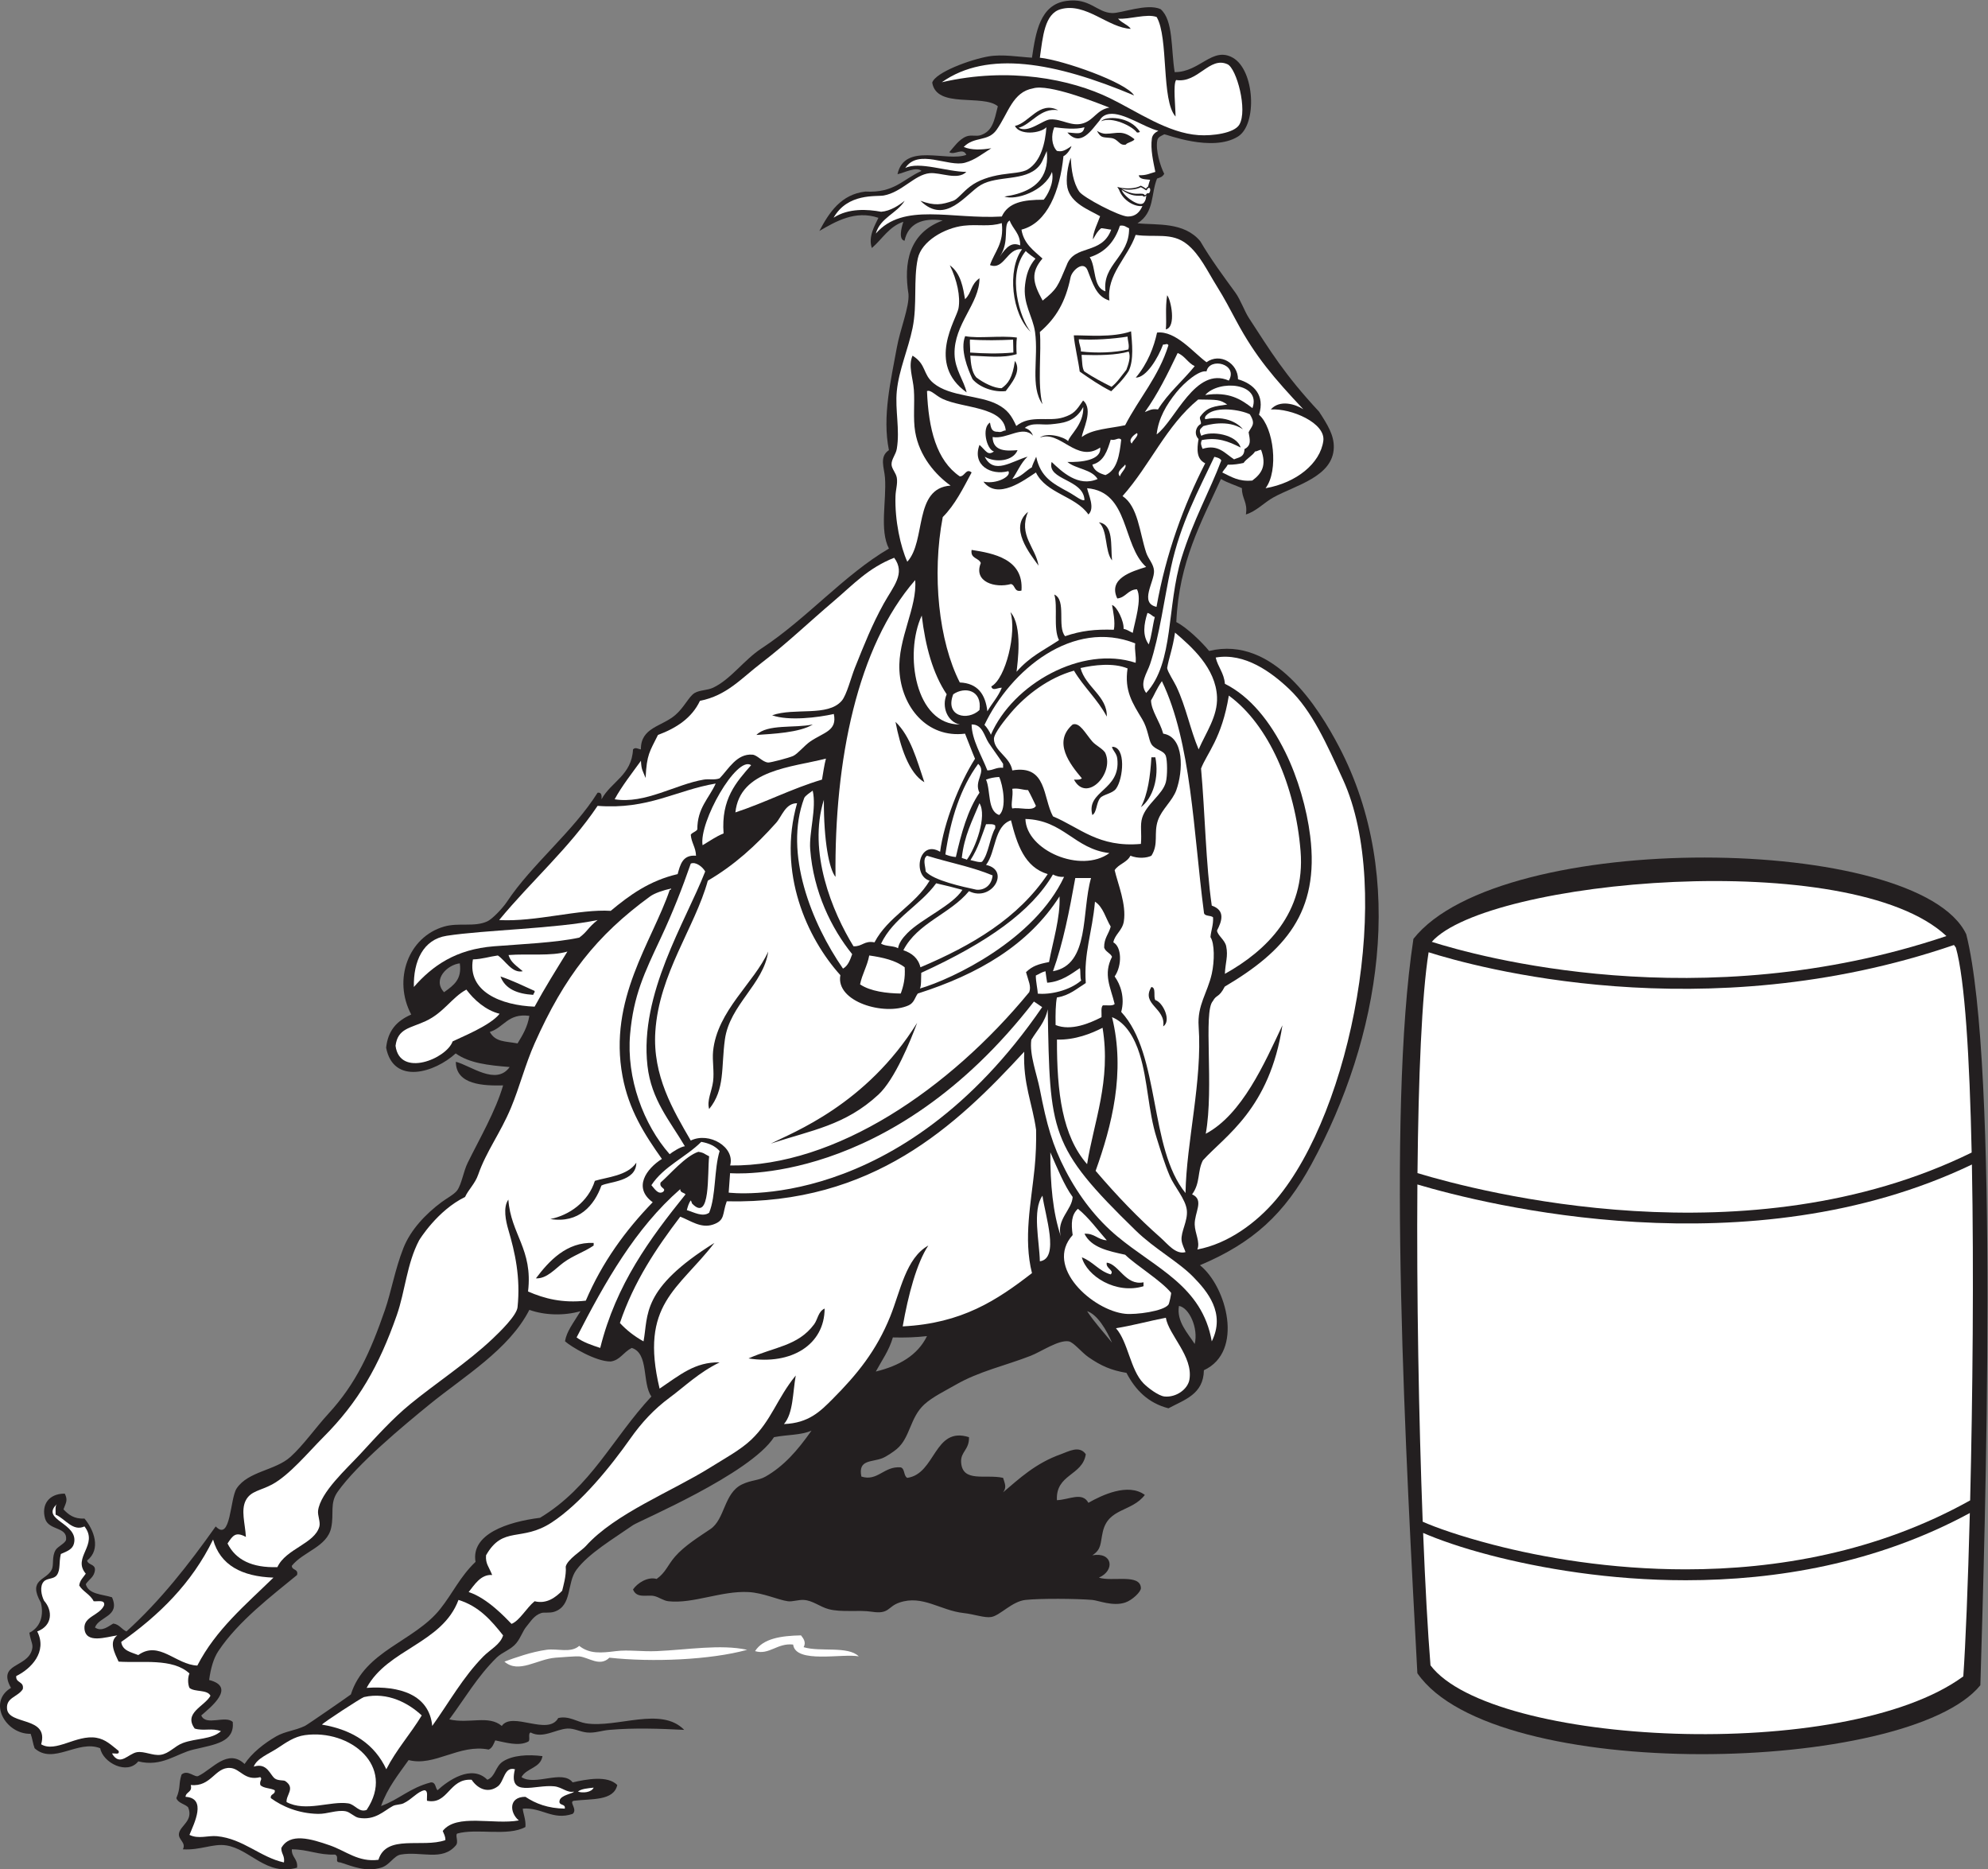 <?xml version="1.0" encoding="UTF-8" standalone="no"?>
<svg
   xmlns:dc="http://purl.org/dc/elements/1.1/"
   xmlns:cc="http://creativecommons.org/ns#"
   xmlns:rdf="http://www.w3.org/1999/02/22-rdf-syntax-ns#"
   xmlns:svg="http://www.w3.org/2000/svg"
   xmlns="http://www.w3.org/2000/svg"
   viewBox="0 0 726.947 683.467"
   height="683.467"
   width="726.947"
   xml:space="preserve"
   id="svg2"
   version="1.1"><rect x="0" y="0" width="726.947" height="683.467" fill="#808080" stroke="none"/><defs
     id="defs6" /><g
     transform="matrix(1.333,0,0,-1.333,0,683.467)"
     id="g10"><g
       transform="scale(0.1)"
       id="g12"><path
         id="path14"
         style="fill:#231f20;fill-opacity:1;fill-rule:evenodd;stroke:none"
         d="m 3291.71,1657.01 c 72.87,-58.17 121.71,-236.7 10.8,-287.99 -1.08,-66.12 -53.53,-80.87 -97.21,-104.4 -56.24,14.55 -90.9,50.69 -115.19,97.2 -41.8,7.01 -69.33,18.88 -104.41,43.2 -18.86,13.08 -40.59,40.93 -53.99,43.19 -27.82,4.71 -75.4,-28.27 -104.41,-39.6 -68.26,-26.64 -142.07,-42.7 -205.19,-79.2 -27.27,-15.76 -63.71,-33.28 -86.4,-53.99 -39.87,-36.4 -38.46,-90.99 -75.6,-122.4 -9.48,-8.03 -28.76,-20.89 -39.6,-25.21 -29.24,-11.62 -67.22,-2.9 -57.6,-50.4 44.67,-14.27 61.7,29.22 108,25.21 11.86,-3.75 7.47,-23.74 18,-28.8 78.39,11.05 72.91,142.23 169.2,111.6 1.08,-34.86 -23.22,-39.56 -21.59,-68.41 3.22,-57.44 67.27,-32.24 115.19,-43.19 4.75,-16.16 10.48,-25.28 0,-39.6 44.43,37.54 89.08,79.87 158.4,104.39 20.44,7.24 50.95,25.46 68.4,0 -9,-59.4 -82.83,-53.97 -79.2,-125.99 33.49,1.11 69.47,23.87 86.39,-7.2 35.99,20.47 108.87,55.78 154.81,21.59 -36.19,-47.276 -100.01,-35.076 -115.21,-100.787 -7.34,-31.77 -2.87,-48.02 -28.8,-64.805 55.97,9.977 62.76,-41.789 18,-61.203 35.63,-12.024 113.89,11.926 115.21,-28.797 0.32,-9.848 -23.23,-32.934 -43.21,-39.602 -33.57,-11.211 -73.82,5.821 -90,7.2 -43.88,3.738 -144.16,4.375 -183.59,0 -36.86,-4.082 -69.18,-42.5 -93.6,-46.797 -18.12,-3.196 -47,7.691 -75.6,10.797 -64.32,6.996 -112.74,50.57 -176.4,28.8 -32.99,-11.281 -27.19,-32.644 -75.6,-25.195 -36.36,5.586 -83.35,-2.41 -118.8,7.195 -24.57,6.661 -43.42,23.86 -68.4,25.2 -14.92,0.797 -30.54,-5.317 -43.2,-3.594 -26.68,3.621 -67.35,22.984 -108,25.191 -74.04,4.016 -152.11,-32.722 -219.6,-25.191 -14.52,1.609 -25.47,11.336 -39.6,14.391 -18.87,4.093 -47.74,-7.793 -57.59,18 11.9,17.421 40.3,35.773 64.79,28.808 24.84,17.402 30.35,38.215 50.4,61.192 26.39,30.246 65.98,54.421 97.2,75.605 40.05,27.156 36.72,98.422 86.4,122.402 25.62,12.36 45,10.27 64.8,21.59 49.75,28.48 87.16,70.63 126,126.01 -29.47,-12.94 -65.44,-10.68 -102.9,-18 -65.71,-101.46 -370.05,-229.627 -386.69,-241.201 -55.03,-38.25 -121.75,-77.676 -155.11,-122.403 -27.33,-36.648 -10.99,-98.711 -60.9,-115.195 -13.1,-4.336 -27.86,-0.812 -36,-3.605 -20.23,-6.93 -29.18,-23.844 -39.6,-36.004 -11.51,-13.418 -15.44,-30.481 -28.8,-46.797 -14.52,-17.727 -38.31,-24.18 -54,-39.602 -52.45,-51.543 -87.52,-112.652 -129.6,-169.195 54.94,-12.844 107.59,12.637 144.01,-18 28.27,41.035 127.02,-28.469 154.79,21.602 28.39,7.136 52.37,-10.723 75.6,-14.407 86.03,-13.609 206.53,47.325 270,-17.996 -64.11,3.242 -136.61,6.004 -205.2,0 -22.52,-1.972 -39.35,-9.219 -61.2,-7.195 -19.4,1.785 -35.4,11.785 -53.99,10.801 -31.9,-1.711 -67.36,-28.528 -100.81,-10.801 -8.55,-2.258 0.56,-22.16 -7.2,-25.207 -26.11,-13.313 -62.09,-1.934 -90,3.601 -4.36,-10.039 -7.97,-20.828 -18,-25.203 -80.64,16.25 -148.46,-47.441 -219.6,-28.8 -27.83,-39.364 -58.05,-76.344 -75.6,-125.997 50.37,18.149 77.95,49.454 136.8,64.797 13.77,0.567 11.7,-14.695 18,-21.601 28.66,26.218 93.4,72.254 136.8,28.808 22.64,8.875 21.31,36.477 43.2,50.403 26.6,16.902 68.01,19.519 108,14.39 -5.28,-33.113 -44.25,-32.547 -57.6,-57.597 37.65,-25.047 112.27,21.625 140.4,-14.403 37.82,8.496 95.46,19.903 122.4,-7.195 -9.76,-44.238 -70.69,-37.309 -118.8,-43.203 -15.48,-2.688 11.08,-23.281 -3.6,-35.996 -54.89,-18.598 -84.58,18.394 -136.8,14.402 0.21,-11.484 9.15,-30.84 7.2,-50.398 -48.61,-26.664 -133.05,-2.754 -187.2,-18.008 -6.1,-4.746 4.76,-22.816 -3.6,-32.395 -37.57,-44.395 -94.33,-15.41 -151.2,-25.207 -19.26,-3.316 -30.49,-29.227 -54,-35.996 C 1003.59,-7.402 970.039,7.285 933.711,19.016 915.598,19.355 932.223,33.562 919.313,40.613 873.07,38.777 844.863,54.973 800.512,55.02 799.648,32.559 817.711,29.016 814.91,4.617 729.77,-19.07 686.586,55.625 620.512,65.82 584.105,71.426 549.375,52.012 501.715,55.02 c 9.531,18.934 -13.242,25.82 -10.801,43.195 3.051,21.719 40.453,35.039 25.199,72 -9.472,9.734 -27.308,11.094 -32.402,25.207 12.566,29.336 5.535,38.555 14.398,64.793 17.571,14.695 36.996,-10.535 46.801,-3.594 37.363,18.074 80.145,76.008 126.004,32.395 19.793,29.968 53.477,56.57 86.395,75.601 24.734,14.301 50.39,15.254 79.207,28.801 6.664,3.137 119.824,81.473 125.996,86.395 38.028,120.332 173.858,144.992 244.798,234.003 35.05,43.977 54.75,89.27 97.2,129.602 -13.07,75.867 86.79,109.598 177,120.906 140.06,84.656 197.88,217.026 305.4,332.696 -25.97,36.43 -6.25,118.55 -54,133.19 -24.32,-12.83 -31.53,-33.28 -57.45,-37.19 -40.21,-0.81 -110.05,41.03 -125.55,55.5 4.95,27.77 21.3,47.35 42.6,82.5 -45.37,-13.08 -98.68,-11.36 -140.4,3.6 -55.37,-108.79 -179.98,-182.96 -273.6,-259.2 -72.46,-59.01 -197.928,-163.24 -251.994,-239.4 -22.778,-32.09 -9.582,-59.704 -18.004,-99.008 -11.285,-52.649 -76.282,-64.961 -108,-104.395 0.09,-13.113 18.746,-7.656 14.398,-25.207 C 745.938,750.754 653.328,680.559 598.91,598.613 586,579.18 578.059,551.992 573.711,519.414 c 75.144,-19.043 4.07,-74.766 -21.602,-97.195 12.477,-30.254 66.606,1.48 86.403,-18 5.011,-55.242 -47.094,-61.297 -108,-75.606 -46.633,-10.945 -86.446,-48.73 -151.199,-32.39 -30.348,-38.364 -97.258,-3.618 -104.403,35.996 -61.14,24.344 -128.523,-46.313 -180,0 -4.539,12.261 -6.25,27.351 -10.801,39.597 -68.625,-1.601 -118.91,87.012 -53.996,125.997 -38.313,68.347 44.133,54.421 57.598,104.406 4.184,15.535 -2.453,19.031 -7.199,46.797 29.531,14.175 40.683,47.047 31.531,82.703 -36.492,64.543 14.551,60.078 29.672,90.097 6.984,13.887 -0.586,34.5 10.797,54.004 5.812,9.95 27.746,19.016 28.801,28.797 3.828,35.551 -48.129,24.36 -57.602,57.602 -10.481,36.773 8.992,68.391 54,68.391 9.367,-18.8 2.773,-25.34 -3.602,-43.2 13.551,-14.043 28.442,-26.758 57.606,-25.191 25.695,-30.61 46.598,-84.074 7.195,-115.207 2.906,-12.688 21.973,-9.219 21.602,-25.196 -1.407,-20.195 -16.824,-26.378 -25.199,-39.597 7.691,-28.313 44.699,-27.309 71.996,-35.996 23.293,-53.188 -35.77,-52.239 -46.797,-82.805 19.449,-13.32 38.406,4.695 50.402,10.801 16.863,-2.332 22.543,-15.86 35.996,-21.602 93.219,84.387 171.125,184.071 244.805,287.996 41.914,-43.328 38.937,76.697 57.598,104.407 31.781,47.2 106.093,48.86 147.597,86.4 35.778,32.36 68.438,79.62 104.403,118.79 75.894,82.68 114.957,169.04 154.797,284.41 17.48,50.62 27.04,109.64 50.41,169.2 20.11,51.29 62.51,94.76 104.39,125.99 13.52,10.08 35.53,21.78 43.2,32.41 12.38,17.13 17.08,51.74 28.8,75.59 31.6,64.29 76.95,142.16 97.2,212.4 -53.17,-1.17 -129.6,1.25 -129.6,64.81 41.02,-10.64 110.59,-66.3 147.6,-14.4 -59.93,4.87 -110.1,10.51 -148.05,37.34 -57.68,-52.78 -170.76,-87.23 -190.8,15.6 4.85,44.92 26.68,72.57 68.85,91.06 -50.81,95.63 -8.05,212.74 90,241.19 40.31,11.7 83.53,-2.04 118.8,14.4 14.34,6.68 42.62,36.84 54,54 67.7,102.09 181.67,192.47 248.4,298.8 11.25,1.65 11.51,-7.69 10.8,-18 26.22,48.19 82.87,65.93 86.41,136.8 6.72,7.05 13.18,1.12 21.59,0 -0.55,60.19 56.33,62.17 93.6,93.6 25.42,21.44 38.08,52.01 54,61.2 14.49,8.37 34.49,6.93 50.4,14.4 48.54,22.79 84.5,76.13 133.2,108.01 122.9,80.41 226.78,202.07 349.2,273.59 -26.28,51.03 -6.21,131.25 -10.8,194.4 -1.98,27.38 -16.38,57.55 10.8,75.6 -18.83,92.61 5.72,192.51 21.6,280.8 9.27,51.51 34.57,111.43 32.1,147 -13.4,84.98 0.23,167.32 93.9,202.2 -55.09,8.33 -94.98,-8.43 -104.7,-55.65 -17.06,3.38 -8.85,35.18 -3.3,52.06 -39.48,-13.32 -57.97,-47.63 -86.4,-72.01 -10.65,30.49 7.8,61.33 18,82.8 -64.15,21.77 -117.97,-10.55 -162,-36 27.18,51.23 59.58,100.19 126,108 80.04,-4.17 101.38,32.91 154.2,56.63 -14.26,12.75 -47.18,-5.08 -65.85,-9 19.05,88.22 136.17,32.72 188.85,53.17 -9.96,21.27 -32.03,-2.12 -46.8,7.2 11.95,13.3 26.69,35.37 46.8,43.2 13.23,5.16 27.22,-0.7 39.6,3.6 32.19,11.18 36.78,38.67 46.79,79.2 -41.55,34.18 -168.33,-7.31 -179.99,64.8 8.63,28.03 104.19,63.36 154.8,72 37.77,6.45 82.52,-1.48 118.8,-3.59 10.34,69.53 21.96,145.19 93.98,155.59 64.99,9.37 83.59,-31.65 125.62,-33.2 25.73,-0.95 95.6,27.55 133.2,10.8 35.5,-30.66 28.29,-109.32 38.69,-172.8 68.79,-0.45 103.37,71.02 159.31,39.61 60.35,-33.89 67.85,-182.67 14.4,-216.23 -70.75,-44.2 -198.69,6.99 -202.13,6.15 -6.13,-3.58 -17.35,-6.66 -19.21,-16.42 -5.19,-26.95 7.83,-70.16 18.95,-92.07 -5.87,-9.7 -11.45,-9.76 -19.68,-12.99 -17.13,-41.69 -6.59,-92.87 -53.64,-122.65 52.31,-5.55 127.24,4.82 172.21,-49.2 29.02,-49.6 63.87,-96.48 96.3,-141 14.13,-19.38 25.21,-51.36 36.87,-69.23 60,-91.94 97.13,-154.46 192.63,-257.17 24,-36.66 41.29,-65.11 40.5,-98.4 -1.92,-80.24 -105.3,-103.52 -165.6,-136.8 -25.05,-13.81 -47.82,-38.81 -75.6,-46.8 5.67,33.28 -11.44,43.77 -10.81,72 -18.96,8.64 -38.16,14.04 -57.59,25.2 -53.63,-117.96 -115.36,-227.84 -122.41,-392.4 29.41,-15 69.99,-54.82 90,-79.2 177.29,43.24 300.87,-156.85 356.41,-262.79 188.43,-359.48 111.63,-800.54 -75.6,-1144.8 -73.98,-136.02 -159.6,-215.5 -306,-277.21 z m -14.41,-215.99 c -18.26,28.77 -50.55,61.92 -43.19,104.4 28.18,-4.73 53.69,-60.99 43.19,-104.4 z m -2015.99,1044 c 6.23,-44.21 -16.57,-59.99 -43.2,-79.2 -32.89,35.66 9.66,75.48 43.2,79.2 z m 190.8,-144 c -5.02,-30.98 -18.75,-53.25 -32.4,-75.6 -33.34,6.25 -60.41,3.03 -76.05,31.49 39.3,12.31 49.15,51.8 108.45,44.11 z m 1598.4,-896.4 c -23.02,28.58 -47.92,55.28 -68.4,86.4 28.25,-8.97 53.5,-52.09 68.4,-86.4 z m -507.6,18 c -26.03,-53.18 -76.8,-81.6 -140.4,-97.2 16.41,30.39 36.26,57.33 46.8,93.6 33.33,-0.95 64.52,0.29 93.6,3.6 v 0" /><path
         id="path16"
         style="fill:#231f20;fill-opacity:1;fill-rule:evenodd;stroke:none"
         d="M 5432.5,505.02 C 5234.67,261.855 4098.23,233.074 3888.1,538.008 c -30.15,570.012 -85.18,1526.442 -10.8,2014.212 239.48,302.67 1385.79,287.87 1516.51,12.59 91.03,-361.17 51.39,-1632.244 38.69,-2059.79 v 0" /><path
         id="path18"
         style="fill:#ffffff;fill-opacity:1;fill-rule:evenodd;stroke:none"
         d="m 3927.66,2544.04 c 151.57,171.1 1150.02,261.62 1411.72,15.84 -675.31,-227.15 -1291.25,-54.16 -1411.72,-15.84 v 0" /><path
         id="path20"
         style="fill:#ffffff;fill-opacity:1;fill-rule:evenodd;stroke:none"
         d="m 3888.43,1909.69 c 2.55,262.51 11.8,488.6 30.53,605.74 124.87,-39.61 754.22,-215.37 1441.14,19.92 1.76,-2.37 3.59,-4.71 5.21,-7.14 24.69,-86.3 37.76,-301.54 43.34,-562.11 -612.89,-301.05 -1350.27,-107.75 -1520.22,-56.41 v 0" /><path
         id="path22"
         style="fill:#ffffff;fill-opacity:1;fill-rule:evenodd;stroke:none"
         d="m 3902.73,953.613 c -10.66,281.037 -16.85,624.497 -14.57,924.927 186.39,-55.23 911,-237.6 1521.16,54.74 5.52,-293.49 2.03,-638.67 -4.83,-921.24 -255.86,-142.731 -532.65,-189.102 -779.99,-189.142 -206.36,-0.027 -392.24,32.161 -528.49,67.54 -89.92,23.351 -157.03,46.964 -193.28,63.175 v 0" /><path
         id="path24"
         style="fill:#ffffff;fill-opacity:1;fill-rule:evenodd;stroke:none"
         d="M 5385.7,529.324 C 5059.65,290.176 4090.89,339.18 3924.11,559.617 c -7.53,93.028 -14.43,219.082 -20.17,363.149 42.06,-18.34 105.47,-40.723 184.57,-61.274 138.14,-35.867 326.65,-68.515 535.99,-68.476 246.81,0.043 522.57,45.468 779.13,184.394 -5.08,-197.168 -11.72,-360.262 -17.93,-448.086 v 0" /><path
         id="path26"
         style="fill:#ffffff;fill-opacity:1;fill-rule:evenodd;stroke:none"
         d="m 3471.71,3788.22 c 36.52,48.32 22.32,166.33 -18,201.59 16.94,53.3 -14.26,84.71 -57.6,97.2 0.03,43.55 -49,73.79 -86.4,46.8 -35.35,25.54 -84.35,87.14 -135.69,81.29 -8.36,-38.87 -25.55,-84.92 -58.41,-123.59 28.99,-0.17 61.41,54.25 74.88,90.74 7.86,-0.51 10.42,4.25 14.81,-1.64 -26.6,-86.19 -80.42,-145.16 -118.8,-219.6 -41.36,-9.02 -90.49,-10.3 -118.79,-32.4 0.73,16.69 33.43,75.06 3.44,100.2 -19.14,-28.21 -25.35,-37.08 -53.85,-46.2 -41.14,-13.16 -90.67,8.23 -129.45,-23.7 -13.1,28.88 -24.38,44.83 -51.59,59.1 -49.23,25.8 -129.81,20.76 -175.35,58.2 -30.4,25 -18.92,51.24 -57.6,75.6 -12.64,-28.33 1.16,-60.03 3.6,-93.6 2.75,-37.72 -2.54,-78.4 3.6,-115.2 11.23,-67.24 55.96,-118.28 97.2,-147.6 -102.25,-6.94 -66.41,-151.99 -118.8,-208.8 -18.4,40.27 -34.65,113.41 -32.39,180 0.6,17.96 6.32,34.12 3.59,50.4 -2.19,13.1 -13.95,24.36 -14.4,36 -0.57,14.99 11.7,27.16 14.4,43.2 8.89,52.85 -5.07,107.08 0,158.4 5.75,58.17 31.12,114.18 43.2,172.8 13.31,64.64 1.9,132.02 14.4,190.8 10.16,47.74 73.57,83.88 126,90 39.42,4.61 69.77,-3.87 104.4,7.2 6.65,-55.84 -19.92,-78.48 -32.4,-115.2 39.15,-15.11 46.85,48.44 87.97,43.35 -41.42,-56.14 -28.19,-178.16 23.62,-226.35 -28.9,35.65 -67.07,156.41 -13.39,221.68 3.77,-5.1 22.57,-18.16 26.52,-21.05 -18.49,-21.34 -25.05,-44.39 -28.35,-70.58 -6.74,-53.62 21.21,-87.35 27.23,-130.5 10.09,-72.36 -14.08,-148.8 20.4,-198.15 -14.35,51.08 -2.33,146.99 -7.2,198 44.95,38.57 70.55,83.07 84.26,149.99 3.8,18.54 35.36,47.36 46.61,19.44 13.69,-33.97 23.04,-72.27 59.93,-83.03 -8.54,71.34 50.28,117.28 71.99,180 53.14,-7.97 99.35,8.2 141.3,-25.8 35.12,-28.46 55.12,-72.83 81.62,-115.26 21.16,-33.85 35.22,-61.25 54.01,-96.28 52.02,-96.9 103.77,-156.54 182.98,-240.86 -21.41,14 -64.84,27.24 -89.1,-0.6 55.32,3.66 150.89,-36.9 144,-86.4 -8.59,-61.58 -73.73,-114.83 -158.4,-129.59 z m -270,529.2 c -5.77,-37.05 -0.97,-66.33 -3.6,-93.61 29.35,6.37 13.98,81.76 3.6,93.61 z m -98.96,-98.87 c -50.71,-18 -122.75,-10.47 -157.1,-11.09 1.65,-25.36 12.96,-72.54 16.21,-99.3 27.53,-19.27 55.27,-38.33 86.4,-54 15.06,15.23 32.19,30.74 47.87,55.15 14.89,31.44 9.14,77.64 6.62,109.24 z m -313.24,-17.08 c -44.94,6.15 -106.15,-3.33 -141.9,3.89 -14.53,-37.24 7.18,-89.99 20.23,-118.04 19.43,-22.91 58.9,-36.53 91.07,-32.71 13.49,18.71 45.19,54.22 25.19,82.8 -6.61,-46.9 -18.98,-62.43 -36.32,-74.79 -19.38,-0.87 -50.5,14.7 -69.65,29.57 -12.58,14.3 -14.89,37.86 -16.42,59.62 47.02,-1.58 88.94,-7.45 127.25,4.2 -1.06,9.46 -1.32,33.67 0.55,45.46 z m -171,-46.06 c -2.21,83.36 68.67,138.75 68.4,208.8 -25.65,-18.75 -20.05,-38.75 -39.6,-57.6 -5.2,29.29 -10.78,70.97 -41.85,93.15 20,-40.37 29.81,-86.25 23.85,-118.35 -5.6,-30.18 -88.83,-151.63 22.35,-230.4 -7.51,32.66 -32.05,62.9 -33.15,104.4 v 0" /><path
         id="path28"
         style="fill:#ffffff;fill-opacity:1;fill-rule:evenodd;stroke:none"
         d="m 3360.11,2456.22 c 1.3,31.9 9.3,47.76 3.6,75.6 -3.65,17.8 -23.91,29.87 -25.2,43.19 12.75,24.78 24.16,55.2 -14.4,68.4 -16.44,113.45 -18.5,255.47 -29.4,375.9 15.92,41.68 57.11,82.91 76.2,200.1 109.63,-80 182.35,-248.02 196.8,-426.6 13.67,-168.89 -93.21,-272.79 -207.6,-336.59 z m -72,615.6 c -23.29,54.68 -34.24,115.98 -61.21,172.79 -7.08,14.93 -23.68,39.37 -25.19,50.4 4.46,26.95 15.24,53.19 21.6,97.2 45.81,-39.01 111.79,-97.48 115.2,-176.4 2.28,-53.02 -30.54,-97.97 -50.4,-143.99 z m -120.3,363.07 c -6.49,-25.91 -8.28,-50.91 -16.5,-75.08 -18.03,24.1 -13.36,55.98 -3.6,86.4 11.32,-3.53 12.56,-9.25 20.1,-11.32 z m -110.1,-1061.47 c -5.97,-6.03 -21.14,-2.86 -32.41,-3.61 -6.02,-5.96 -2.86,-21.13 -3.59,-32.4 -31.43,-16.36 -83.6,-38.78 -126.01,-21.59 -0.49,30.77 -0.02,57.75 3.61,75.6 34.3,5.3 54.73,24.46 79.2,39.6 -5.83,83.36 17.71,137.61 25.2,223.19 22.67,-14.53 29.13,-45.26 43.19,-68.4 -5.14,-20.05 -18.6,-31.79 -17.99,-57.6 3.84,-11.75 16.65,-14.54 21.6,-25.19 -24.81,-48.57 -4.03,-82.98 7.2,-129.6 v 0" /><path
         id="path30"
         style="fill:#ffffff;fill-opacity:1;fill-rule:evenodd;stroke:none"
         d="m 2583.56,4901.67 c 124.86,88.18 309.59,55.57 527.55,-36.16 -22.08,36.13 -195.13,96.78 -258.6,103.51 8.23,56.93 12.52,120.89 57.6,133.19 68.85,18.79 130.12,-51.63 191.85,-54 -7.53,11 -23.85,15.38 -34.95,27.9 30.65,-2.67 79.23,14.57 105.9,4.5 33.29,-56.39 12.14,-228.93 51.89,-273 -0.08,24.99 -7.24,88.54 1.51,100.2 59.97,-9.49 91.39,65.85 140.99,43.2 24.8,-11.32 55.88,-125.76 32.41,-165.6 -13.89,-23.57 -74.03,-31.31 -111.6,-28.8 -84.9,5.69 -167.91,64.46 -243.14,101.21 -107.2,52.37 -277.22,86.56 -461.41,43.85 v 0" /><path
         id="path32"
         style="fill:#ffffff;fill-opacity:1;fill-rule:evenodd;stroke:none"
         d="m 3370.91,4083.41 c -92.07,40.42 -146.87,-110.07 -198,-147.6 4.99,44.95 26.88,81.49 53.99,115.2 22.01,27.35 62.44,61.63 82.81,57.6 8.35,39.92 87.82,20.37 61.2,-25.2 v 0" /><path
         id="path34"
         style="fill:#ffffff;fill-opacity:1;fill-rule:evenodd;stroke:none"
         d="m 3366.55,4017.79 c -34.77,-5.16 -54.66,-5.92 -74.09,-33.23 -3.6,-5.06 4.14,-14.15 1.52,-20.31 -11.25,-4.86 -20.8,-25.75 -6.16,-41.18 -4.71,-28.6 -5.83,-54.78 18.29,-66.46 -58.47,-114.33 -107.69,-246.91 -133.57,-393.82 -48.15,10.76 -5.46,68.95 -6.84,98.62 -0.88,19.04 -15.7,32.47 -21.59,50.4 -18.02,54.83 -22.3,126.85 -64.8,154.8 75.79,85.02 119.3,192.55 207.67,264.97 53.78,-0.91 58.03,0.41 79.57,-13.79 v 0" /><path
         id="path36"
         style="fill:#ffffff;fill-opacity:1;fill-rule:evenodd;stroke:none"
         d="m 3252.11,1855.02 c -100.98,123.43 -68.24,380.56 -176.41,496.8 10.58,38.45 -1.61,74.84 -17.99,97.2 20.96,30.6 19.43,81.19 -3.6,93.6 4.18,22.39 24.81,32.15 28.8,57.59 7.34,46.71 -16.26,102.24 -25.2,140.4 10.77,16.84 34.23,20.96 43.2,39.6 21.49,-8.53 45.32,-6.23 57.6,0 20.78,32.76 5.49,61.25 17.99,97.2 10.52,30.23 39.72,53.08 50.4,82.8 18.62,51.79 22.57,145.55 -35.99,154.8 -9.02,33.45 -32.66,62.36 -33.42,91.06 7.78,12.61 15.03,31.77 29.81,52.95 81.15,-168.47 86.27,-412.93 115.21,-633.61 0.2,-12.99 18.94,-7.46 25.2,-14.4 0.92,-21.31 -5.51,-35.29 -7.2,-53.99 11.54,-17.09 11.38,-65.92 3.6,-100.8 -11.61,-52 -40.11,-85.74 -36,-144 10.53,-149.76 -33.72,-317.7 -36,-457.2 z m -1134,1310.39 c 45.16,-16.11 126.05,-6.23 169.2,3.61 9.88,-46.67 -27.51,-50.08 -64.8,-75.61 -15.51,-10.62 -34.63,-34.2 -46.8,-39.6 -11.92,-5.29 -61.96,-18.41 -68.4,-18 -15.83,1.01 -29.42,20.48 -43.2,21.6 -43.29,3.52 -66.18,-40.56 -90,-64.8 -12.7,-5.4 -29.23,-1.29 -43.2,-3.59 -77.2,-12.77 -161.52,-67.62 -244.8,-54.01 18.85,35.16 49.56,74.19 72.15,105.61 1.15,-25.55 4.79,-26.78 12.75,-47.11 3.27,65.58 10.95,71.26 33.9,117.9 50.65,18.96 92.86,46.34 115.2,93.6 73.87,14.58 112.78,61.17 169.2,104.4 69.71,53.41 128.8,110.36 198,169.2 54.44,46.3 93.98,90.48 165.6,118.8 31.94,-43.46 -2.23,-77.93 -28.8,-126 -32.07,-58.03 -52.63,-110.2 -79.2,-176.4 -10.22,-25.47 -22.33,-74.33 -36,-90 -38.66,-44.31 -128.45,-17.8 -190.8,-39.6 z m -43.2,-53.99 c 43.96,3.05 118.49,6.15 154.8,28.79 -50.48,-10.72 -124.41,2.01 -154.8,-28.79 z m 1094.4,-727.2 c -6.08,9.53 2.94,34.14 -10.8,35.99 -29.51,-47.85 40.34,-57.8 32.4,-107.99 23.45,14.84 -0.82,66.34 -21.6,72 v 0" /><path
         id="path38"
         style="fill:#ffffff;fill-opacity:1;fill-rule:evenodd;stroke:none"
         d="m 3277.3,4123.01 c -32.77,-40.43 -72.84,-73.56 -100.8,-118.8 -17.41,3.02 -25.45,-3.34 -35.99,-7.2 35.17,48.84 62.8,105.19 90,162.01 19.82,-7.77 28.04,-27.17 46.79,-36.01 v 0" /><path
         id="path40"
         style="fill:#ffffff;fill-opacity:1;fill-rule:evenodd;stroke:none"
         d="m 2942.51,1739.81 c -4.45,31.89 -3.6,55.4 14.39,72.01 30.44,-24.77 53.29,-57.12 79.21,-86.4 -25.02,1.37 -33.24,19.56 -61.21,18 18.45,-37.96 65.33,-47.49 111.6,-57.6 29.52,-28.81 99.1,-71.14 126.01,-104.41 0.97,-1.21 -4.7,-29 -7.21,-32.39 -13.48,-18.32 -89.87,-28.21 -118.8,-25.2 -88.68,9.21 -222.75,128.65 -143.99,215.99 z m -979.2,1238.41 c -18.22,-40.58 -50.67,-66.95 -50.4,-126.01 -4.2,-6.59 -13.8,-7.8 -18,-14.4 1.72,-22.29 13.72,-34.27 14.4,-57.6 -36.7,3.11 -43.14,-24.05 -50.4,-50.4 -77.01,-17.79 -131.89,-57.71 -183.6,-100.79 -86.04,5.51 -207.61,-31.05 -306,-25.21 87.82,106.58 191.88,196.92 270,313.2 139.23,-10.83 214.25,42.56 324,61.21 z m 1288.8,-1285.2 c -26.97,-7.6 -49.33,22.8 -68.4,39.6 -61,53.7 -118.99,113.9 -178.2,183.3 43.81,122.26 82.58,270.1 45,421.49 38.84,-15.27 62.55,-59.15 75.6,-100.79 23.02,-73.48 23.18,-155.6 46.8,-230.4 11.47,-36.34 21.74,-70.9 36,-104.4 12.34,-29.02 43.48,-63.34 46.79,-93.61 3.26,-29.81 -16.75,-58.85 -14.39,-82.79 1.19,-12.11 8.58,-24.56 10.8,-32.4 z m -1695.59,824.39 c -30.66,-49.74 -61.73,-99.07 -90,-151.19 -92.64,3.64 -184.55,41.42 -169.21,129.6 25.62,0.78 45.07,7.73 68.4,10.8 21.18,-14.02 38.72,-49.56 68.4,-43.2 -29.03,23.33 -33.44,28.51 -39.15,44.4 54.58,4.23 116.13,-3.78 161.56,9.59 z m -183.61,-68.39 c 12.74,-34.06 45.84,-47.77 90,-50.41 0.2,4.61 4.61,4.99 3.61,10.8 -30.73,13.68 -60.27,28.55 -93.61,39.61 z m 1663.2,-784.8 c -3.97,-16.15 22,-20.97 10.79,-32.4 -32.73,9.26 -48.52,35.48 -79.19,46.79 13.6,-51.16 93.07,-102.18 169.19,-79.2 0,3.61 0,7.21 0,10.8 -49.24,-10.05 -67.27,49.52 -100.79,54.01 v 0" /><path
         id="path42"
         style="fill:#ffffff;fill-opacity:1;fill-rule:evenodd;stroke:none"
         d="m 3177.56,4768.62 c -9.15,-4.89 -16.22,-11.06 -17.72,-20.91 -4.46,-29.53 4.19,-65.3 9.47,-91.9 -16.05,-4.35 -24.79,-10.01 -45.29,-9.15 1.25,-11.93 19.23,-10.9 30.88,-12.45 -2.15,-6.04 -3.95,-12.41 -5.58,-18.89 -2.65,-1.06 -4.41,-3.52 -5.69,-5.55 -0.61,0.44 -1.45,1.04 -2.48,1.71 -2.94,1.9 -6.51,4.22 -10.2,5.79 l -1.67,0.71 -1.58,-0.85 c -6.68,-3.63 -15.85,-5.61 -25.4,-6.29 -11.17,-0.79 -22.76,0.19 -31.57,2.38 l -5.77,1.43 4.77,-7.7 c 10.91,-30.41 43.42,-47.5 64.21,-44.71 -7.4,-16.49 -18.52,-29.04 -40.23,-28.83 -23.08,0.23 -122.29,52.29 -133.2,68.4 -16.29,24.07 -21.87,59.9 -23.03,92.85 -7.97,-18.99 -14.47,-58.57 -9.37,-82.05 9.47,-43.58 59.89,-61.04 89.69,-78.45 -4.65,-14.55 -20.07,-43.82 -19.57,-63.52 8.62,14.81 11.52,21.45 22.2,30.45 1.82,1.23 25.04,-3.94 27.83,-3.68 -25.9,-70.44 -101.31,-39.28 -122.25,-97.65 -24.47,-57.47 -25.05,-64.43 -65.85,-96.89 -28.08,50.18 -32.46,77.59 -0.45,115.34 -23.76,21.84 -51.2,40 -57.6,79.2 70.95,18.15 105.45,105.75 115.19,201.61 8.01,2.79 19.9,18.94 21.98,27.66 -21.17,-15 -27.85,-15.55 -39.97,-13.27 -14.58,15.08 -16.44,42.76 -7.2,64.8 25.16,-3.05 58.49,-6.83 82.79,0 -4.15,-23.37 -24.16,-15 -46.79,-14.4 36.53,-41.49 66.02,6.9 88.57,33.32 6.43,12.09 17.37,16.31 26.54,17.53 38.46,5.16 96.42,-37.22 134.34,-46.04 z m 247.64,-826.96 c 3.1,-18.73 8.82,-35.95 -11.38,-46.1 -0.63,-22.96 -15.81,-22.43 -28.52,-28.15 -24.35,15.44 -43.17,42.55 -86.39,28.8 -4.36,10.2 -6.04,15.57 -1.96,24.08 42.98,8.09 71.9,-3.01 106.36,-20.48 -10.71,35.99 -81.05,47.01 -108.01,32.18 -7.32,17.62 -3.75,17.03 5.58,26.58 11.69,3.15 66.63,19.27 108.44,-8.5 0,0 -29.88,41.66 -103.3,27.37 -1.47,4.88 -0.34,8.34 6.66,14.12 26.21,21.37 89.46,12.14 115.8,-0.59 17.39,-27.9 4.73,-32.18 -3.28,-49.31 z m 10.5,66.16 c -31.09,24.1 -64.31,46.07 -129.59,35.99 37.8,42.87 154.53,33.59 129.59,-35.99 z m 23.71,-114.3 c 15.61,-42.77 2.18,-64.75 -24.16,-84.31 -37.58,-3.24 -56.62,9.83 -82.34,22.2 5.84,9.75 10.37,12.59 15,21.3 16.8,-0.39 30.7,2.09 43.48,4.81 7.05,10.97 24.79,20.22 31.52,31.5 6,0 10.49,4.49 16.5,4.5 z m -438.89,901.15 c 30.19,13.99 85.67,-13.56 98.07,-30.54 1.57,-0.71 5.35,-0.59 8.52,1.45 -27.6,44.36 -95.23,43.6 -106.59,29.09 z m -11.42,-26.28 c 11,-19.85 14.75,-17.05 37.88,-19.5 21.65,-2.29 22.65,-22.68 42,-18.01 0.2,4.61 23.75,9.12 22.73,14.93 -33.14,26.06 -46.05,15.09 -78.55,14.62 -6.21,-0.09 -16.19,2.65 -24.06,7.96 v 0" /><path
         id="path44"
         style="fill:#ffffff;fill-opacity:1;fill-rule:evenodd;stroke:none"
         d="m 3032.51,4328.22 c -35.17,10.43 -24.99,66.21 -43.2,93.59 43.03,13.37 68.99,43.81 82.8,86.4 12.92,2.13 17.41,-4.18 25.19,-7.2 1.01,-78.3 -73.75,-98.36 -64.79,-172.79 v 0" /><path
         id="path46"
         style="fill:#ffffff;fill-opacity:1;fill-rule:evenodd;stroke:none"
         d="m 3049.15,4066.31 c -26.17,13.2 -48.8,25.06 -74.77,42.2 -5.92,9.91 -5.56,23.23 -7.39,45.49 45.96,-1.56 94.87,-1.12 129.14,9.01 6.65,-14.38 -0.88,-35.24 -6.21,-49.87 -16.91,-21.14 -25.3,-34.54 -40.77,-46.83 v 0" /><path
         id="path48"
         style="fill:#ffffff;fill-opacity:1;fill-rule:evenodd;stroke:none"
         d="m 3075.7,3921.42 c -4.7,-42.09 -10.82,-82.79 -43.19,-97.21 -16.83,4.78 -31.37,11.84 -36.01,28.8 31.48,8.13 41.25,37.96 50.4,68.4 14.1,-3.56 20.91,7.96 28.8,0.01 v 0" /><path
         id="path50"
         style="fill:#ffffff;fill-opacity:1;fill-rule:evenodd;stroke:none"
         d="m 3043.31,4832.22 c -34.76,-6.11 -41.85,-33.74 -72,-43.2 -32.04,-10.06 -58,12.5 -90,10.79 -20.6,-1.09 -59.7,-38.81 -87.15,-22.95 34.71,8.43 59.51,56.07 108.75,48.15 -52.3,26.41 -78.48,-34.17 -118.81,-43.2 12.79,-25.91 68.58,-21.15 86.41,-3.6 -3.31,-43.63 -14.99,-92.87 -50.4,-115.2 -15.57,-9.81 -44.9,-10.1 -72,-14.4 -33.61,-5.31 -63.72,-15.31 -86.4,-32.4 -20.83,-15.71 -35.11,-35.6 -46.8,-39.6 -31.8,-10.88 -50.54,-14.61 -90,0 69.32,-68.27 124.82,19.25 165.6,43.2 45.95,26.99 121.19,9.43 158.4,50.4 9.31,10.25 11.02,17.21 22.57,42.75 5.62,-54.81 -12.59,-110.19 -116.18,-124.8 29.83,-11.29 109.91,14.25 130.51,67.64 7.11,-31.39 -14.26,-66.58 -22.8,-76.34 -56.49,0.09 -97.13,-7.41 -114.9,-46.05 -137.82,-8.23 -270.29,39.9 -345.6,-46.8 12.5,43.91 57.72,55.09 79.2,90 -15.26,-12.22 -39.07,-28.31 -64.53,-30.16 -36.72,6.74 -89.22,10.57 -130.47,-16.34 38.92,68.35 117.12,57.3 137.4,60.9 49.88,8.85 84.83,57.28 126,61.2 30.07,2.87 76.71,-20.59 100.8,3.6 -54.01,0.26 -129.13,29.64 -167.62,10.58 35.71,54.51 118.21,1.67 164.02,14.62 26.92,7.62 44.64,22.33 72,39.6 -25.77,-4.31 -54.58,-5.64 -75.6,3.6 28.74,29.82 66.56,13.6 89.99,46.8 32.69,46.3 43.86,103.79 100.05,113.85 42.96,13.22 173.68,-38.74 209.56,-52.64 v 0" /><path
         id="path52"
         style="fill:#ffffff;fill-opacity:1;fill-rule:evenodd;stroke:none"
         d="m 3018.11,3899.81 c 3.74,-35.83 -54.11,-40.61 -90,-39.6 23.6,-19.6 66.68,-19.72 82.8,-46.8 -53.1,-23.13 -98.51,20.65 -126.01,46.8 -13.88,-50.38 87.79,-46.25 90,-104.4 -7.13,-3.8 -24.95,11.64 -43.19,21.6 -43.86,23.96 -77.21,40.75 -89.26,97.17 -4.86,-11.11 -11.54,-24.95 -11.54,-28.77 -18.34,-10.45 -29.93,-27.66 -54.01,-32.4 12.28,16.12 23.24,44.32 41.86,61.32 -43.37,-12.38 -92.73,-50.74 -117.45,-0.12 30.02,-17.81 78.45,-11.88 90,18 -26.7,-1.98 -67.84,-5.77 -68.4,36 39.75,-7.1 82.07,33.87 110.94,3.5 -3.34,8.14 -8.58,17.18 -22.81,21.55 21.09,16.12 45.28,7.27 70.48,9.74 34.94,3.44 67.75,6.31 90.08,47.72 2.1,-47.86 -38.83,-78.55 -41.47,-93.91 -11.92,12.41 -58.16,24.96 -77.75,9.72 56.05,21.98 100.6,-71.36 165.73,-27.12 v 0" /><path
         id="path54"
         style="fill:#ffffff;fill-opacity:1;fill-rule:evenodd;stroke:none"
         d="m 2852.51,1667.81 c -1.09,54.73 -21.37,140.21 7.2,180 6.9,-53 47.87,-172.52 -7.2,-180 z m -1213.2,936 c -27.08,-21.4 -27.22,-31.14 -50.22,-48.19 -62.62,-13.82 -162.47,-18.13 -234.18,-23.8 -104.26,-8.26 -168.42,-53.08 -219.6,-111.61 -1.5,70.89 25.49,130.44 90,140.41 103.64,16 301.39,19.61 414,43.19 z m 1684.8,-1155.6 c -26.24,151.79 -153.78,200.15 -259.21,288.01 -55.83,46.52 -103.92,107.42 -142.19,181.19 -35.74,68.9 -51.38,125.18 -70.2,222 -8.06,41.44 -29.03,95.39 -23.41,135.9 16.43,27.42 37.88,48.12 45.01,83.71 6.37,-338.2 3.59,-375.52 241.8,-607.21 52.34,-50.88 116.02,-84.4 157.8,-127.19 37.53,-38.45 89.1,-98.83 50.4,-176.41 v 0" /><path
         id="path56"
         style="fill:#ffffff;fill-opacity:1;fill-rule:evenodd;stroke:none"
         d="m 2798.51,4454.21 c -22.71,9.7 -36.78,-2.68 -56.11,-31.05 29.14,42.78 7.27,88.09 27.31,99.45 8.48,-23.9 29.36,-35.43 28.8,-68.4 v 0" /><path
         id="path58"
         style="fill:#ffffff;fill-opacity:1;fill-rule:evenodd;stroke:none"
         d="m 2686.91,3179.81 c -32.29,-30.65 -95.68,-17.92 -72,43.2 31.59,21.96 79.6,12.01 72,-43.2 z m 306,-460.79 c -26.85,-93.16 -2.58,-237.43 -104.4,-255.6 28.03,77.56 45.04,166.15 61.2,255.6 14.4,0 28.8,0 43.2,0 z m -27,-281.1 c -32.5,-27.97 -85.64,-39.29 -119.18,-35.93 -0.03,11.21 -5.52,33.22 -5.25,49.65 10.26,4.49 15.46,9.16 26.48,11.78 1.47,-12.42 3.17,-22.83 4.65,-31.52 38.89,2.78 66.18,24.23 89.73,40.06 2.34,-8.09 0.11,-25.67 3.57,-34.04 z m -426.6,299.1 c -0.79,15.7 -9.06,34.1 3.6,43.19 59.47,-18.53 125.12,-30.88 180,-54 -3.07,-32.19 -28.56,-41.22 -44.4,-39.19 -37.6,8.02 -117.38,25.28 -139.2,50 z m 575.99,572.39 c -147.26,48.67 -337.12,-58.21 -397.19,-197.54 -1.88,6.64 -12.13,22.21 -17.53,27.19 72.08,151.39 242.92,291.5 413.52,223.6 -2.41,-19.17 3.13,-33.58 1.2,-53.25 z m -196.34,-587.17 c -80.75,-172.89 -306.42,-280.33 -395.51,-306.27 4.09,6.21 3,27.79 3.71,43.1 181.64,83.09 301.98,168.23 361.2,269.64 9.44,-4.98 20.33,-7.4 30.6,-6.47 z m -448.05,-320.02 c -37.63,0.51 -83.07,5.79 -111.6,25.19 5.99,28.82 19.69,49.93 25.2,79.21 37.85,-5.35 72.81,-13.59 97.2,-32.4 2.09,-29.69 -3.36,-51.84 -10.8,-72 z m -158.4,68.4 c -86.2,124.37 -163.03,316.33 -106.5,467.58 2.44,6.53 17.46,16.08 23.4,20.51 11.09,-48.86 -10.38,-114.59 -6.9,-160.5 8.89,-117.19 58.39,-217.76 115.2,-288 -5.72,-15.86 -11.31,-31.89 -25.2,-39.59 z m 327.6,216 c -26.48,-42.34 -112.87,-79.8 -151.2,-118.81 -13.83,-14.06 -23.1,-27.43 -25.4,-41.33 -11.99,7.27 -33.73,4.57 -46.6,12.54 34.25,71.34 106.78,104.41 151.2,165.59 24.39,-5.61 48.5,-11.5 72,-17.99 z m -18,90 c -11.11,0.88 -20.35,3.64 -28.8,7.19 14.53,98.28 42.18,183.42 90,248.4 24.15,-22.08 -12.99,-45.88 3.6,-79.2 -32.58,-47.82 -49.84,-110.95 -64.8,-176.39 z m 108,86.39 c 0,-2.4 0,-4.8 0,-7.2 -14.78,-25.16 -18.16,-70.79 -35.98,-92 -5.83,-3.25 -22.8,2.42 -31.97,4.4 21.78,34.04 29.95,64.41 42.75,98.4 9.56,-0.03 20.56,1.36 25.2,-3.6 z m 414,363.61 c -19.5,26.33 2.41,53.93 10.79,79.19 26.31,79.19 38.24,176.87 57.61,266.4 25.99,120.17 75.44,210.25 118.64,302.1 0.53,-0.35 16.37,-2.55 19.06,-10.05 -31.79,-84.35 -76.39,-162.35 -108.9,-266.85 -41.45,-133.23 -19.99,-287.31 -97.2,-370.79 z m -392.4,-205.2 c -18.74,1.94 -26.69,-6.92 -43.2,-7.21 -14.98,39.2 -42.82,84.13 -43.2,126 29.9,1.05 35.04,-32.75 46.8,-50.4 13.24,-19.88 27.51,-38.75 39.6,-57.6 0,-3.6 0,-7.2 0,-10.79 z m -10.8,-129.6 c -32.85,11.54 -22.77,66.02 -36,97.2 10.39,4.01 22.32,6.47 36,7.19 10.09,-21.08 21.75,-86.04 0,-104.39 z m 35.99,17.99 c -4.88,10.34 3.08,33.99 0,54 18.03,2.42 27.87,-3.33 43.21,-3.6 7.84,-13.75 14.54,-28.66 21.6,-43.2 -7.95,-16.06 -45.06,-2.94 -64.81,-7.2 v 0" /><path
         id="path60"
         style="fill:#ffffff;fill-opacity:1;fill-rule:evenodd;stroke:none"
         d="m 2632.91,3140.21 c -121.43,-0.97 -153.42,192.67 -104.4,298.81 10.08,-84.72 30.4,-159.21 68.4,-216.01 -14.74,-34.54 2.14,-75.72 36,-82.8 z m 277.2,-1403.99 c -21.87,64.53 -29.17,143.63 -28.8,230.4 18.49,-42.26 38.09,-90.8 61.2,-122.4 -1.82,-35.31 -45.48,-62.01 -32.4,-108 z M 1005.71,163.016 c -21.315,-7.965 -31.507,15.129 -50.397,18 -48.204,7.336 -116.977,-24.422 -169.2,3.601 -1.855,19.66 24.934,38.156 -3.601,57.602 -4.41,3.008 -19.785,0.379 -28.801,7.195 -13.164,9.973 -20.938,44.121 -57.598,32.402 8.364,22.579 40.567,34.579 64.801,50.403 23.711,15.484 45.984,31.922 75.602,35.996 123.562,17.012 249.864,-84.848 169.194,-205.199 z m 2037.6,2624.404 c -78.58,-57.03 -227.86,7.68 -230.4,93.59 104.96,-3.03 133.95,-82.05 230.4,-93.59 z m 86.4,25.2 c -116.04,-10.45 -166.86,44.34 -241.2,75.59 -28.04,51.17 -16,142.4 -111.61,126 -6.04,37.32 -49.97,52.65 -50.38,86.4 -0.2,15.14 31.96,54.63 46.78,72 41.64,48.77 103.34,95.8 172.81,115.2 26.81,-45.18 65.03,-78.96 90,-126 1.95,55.97 -58.29,80.9 -72,133.2 36.58,8.28 89.52,15.19 129,-1.05 -9.18,-61.23 13.34,-94.83 40.2,-139.35 15.79,-26.18 17.42,-56.31 25.2,-68.4 10.64,-16.54 33.91,-16.36 39.6,-32.4 4.32,-12.22 4.69,-54.26 0,-72 -9.01,-34 -53.03,-59.46 -64.8,-97.2 -6.47,-20.75 -0.87,-42.25 -3.6,-71.99 z m 39.6,237.59 c -3.61,0 -7.2,0 -10.8,0 -3.13,-52.07 -9.62,-100.78 -28.8,-136.8 32.46,24.11 50.71,81.06 39.6,136.8 z m -151.2,-111.6 c 8.31,9.82 33.31,11.93 43.2,25.2 20.32,27.26 28.25,116.3 -10.8,115.21 1.02,-9.78 12.56,-16.72 14.39,-32.41 10.28,-87.9 -86.46,-87.43 -68.4,-154.8 12.65,7.32 10.32,33.47 21.61,46.8 z m 14.4,122.4 c -5.02,11.61 -26.4,21.29 -36.01,32.4 -19.76,22.88 -34.4,53.39 -53.99,46.8 -55.35,-48.11 -7.24,-109.2 25.2,-147.6 -4.26,-4.14 -12.73,-4.07 -21.6,-3.59 34.46,-64.63 110.69,15.79 86.4,71.99 z m 111.6,511.21 c -39.68,-12.32 -105.34,-31.68 -79.21,-86.41 23.83,2.57 28.71,24.09 54.01,25.2 14.36,-26.94 -6.24,-89.5 -11.55,-119.55 -11.75,5.37 -13.84,8.36 -25.2,11.1 1.58,20.28 -18.21,62.11 -31.65,65.25 2.63,-14.62 9.53,-47.5 4.95,-67.8 -50.93,1.65 -89.57,-2.49 -133.65,-17.7 -22.62,26.17 4.55,98.8 -29.7,114.3 10.25,-33.14 -3.47,-92.44 12.9,-125.1 -43.95,-29.25 -78.53,-43.87 -116.4,-86.7 2.41,22.34 17.62,125.44 -16.8,163.65 17.55,-54.75 -12.66,-182.5 -52.5,-203.85 3.4,-14.06 18.16,-3.06 28.8,-3.6 -9.91,-24.88 -26.92,-42.67 -39.6,-64.8 -5.21,46.39 -26.13,77.08 -75.6,79.2 -57.59,112.59 -77.05,294.86 -46.8,453.61 33.6,33.59 55.8,78.6 79.2,122.39 -15.26,12.63 -18.34,-10.98 -32.4,-10.8 -64.2,43.8 -85.86,130.14 -90,234 10.45,4.47 22.91,-12.17 43.2,-21.6 56.33,-26.16 166.8,-20.49 172.8,-86.4 -8.48,0.09 -10.6,-6.2 -21.61,-3.6 -15.96,-0.37 -18.69,8.01 -21.59,25.2 -23.52,-13.91 -9.36,-73.99 10.81,-79.19 -17.15,-12.21 -21.26,1.43 -39.61,17.99 -20.91,-55.58 31.33,-84.82 79.2,-72 9.63,-13.88 -32.44,-36.69 -68.4,-28.8 38.75,-51.51 111.67,4.02 144,25.2 28.33,-58.07 108.48,-64.32 143.99,-115.2 18.75,17.58 0.1,53.55 -3.59,72 116.41,-9.58 95.51,-156.49 162,-215.99 z m -162,-1638 c -67.8,77.4 -83.15,196.01 -82.66,341.7 49.42,-1.49 94.95,16.79 125.1,32.39 23.88,-145.12 -24.36,-258.93 -42.44,-374.09 z m 302.39,-234.01 c 8.43,20.15 -6.59,44.19 -7.2,68.4 -0.82,33.35 27.08,67.72 -7.19,82.8 23.41,31.89 13.99,62.98 29.69,93.31 60.95,67.3 183.29,140.85 218.11,370.49 -49.4,-105.07 -110.75,-244.73 -210.31,-297.59 23.04,126.78 -7.33,335.52 19.51,363.9 9.92,18.65 16.55,8.32 32.61,39.69 164.45,97.27 260.37,203.42 234.39,413 -9.25,74.61 -33.45,159.6 -68.41,230.4 -41.34,83.75 -96.21,152.5 -165.59,187.2 -2.38,30.02 -19.09,45.71 -25.21,72 79.68,13.96 153.02,-40.29 201.6,-86.4 62.56,-59.37 103.3,-151.54 147.61,-248.39 138.42,-302.69 24.58,-905.84 -183.6,-1152.01 -53.74,-63.53 -131.67,-121.03 -216.01,-136.8 z m -1443.59,990 c 0.66,-3.06 -1.4,-3.39 -3.6,-3.6 -49.1,-143.64 -169.04,-299.55 -129.6,-511.19 17.14,-91.96 59.93,-159.12 108,-226.81 -42.23,-26.75 -80.19,-78.69 -25.2,-118.8 -74.4,-76.79 -138.33,-164.06 -183.6,-270 -63.72,-7.04 -112.94,5.37 -158.4,25.21 13.85,115.85 -47.26,156.73 -54,252 -15.3,-21.43 -6.85,-59.52 0,-82.8 18.09,-61.52 33.78,-130.31 25.2,-212.4 -2.37,-22.77 -48.51,-67.57 -68.4,-86.4 -69.27,-65.59 -157.52,-122.98 -226.8,-180 -47.72,-39.29 -89.04,-85.06 -136.799,-136.81 -36.363,-39.39 -108.84,-104.39 -115.199,-154.794 -1.614,-12.793 6.886,-31.011 3.601,-43.203 -12.875,-47.715 -91.933,-60.972 -115.199,-111.597 -69.504,-2.297 -114.394,20.007 -136.805,64.8 14.438,21.614 21.911,33.379 50.403,18 -2.11,36.922 -14.414,73.829 0,100.804 13.672,25.57 39.769,25.88 72.004,43.2 47.461,25.51 100.746,89.94 140.394,129.6 95.828,95.82 152.84,195.29 201.6,334.79 22.92,65.58 27.37,140.94 61.2,205.21 0.9,1.71 50.38,82.13 126,118.8 9.39,20.61 27.28,36.12 36,61.2 22.46,64.62 60.67,113.3 90,183.6 23.49,56.27 39.07,118.55 64.81,176.4 81.76,183.85 169.75,295.97 316.79,403.19 12.42,9.05 36.62,17.19 57.6,21.6 z m -209.1,-801.74 c -17.95,-57.65 -70.29,-94.41 -122.1,-104.7 78.38,-12.72 120.9,38.03 140.1,91.8 20.62,11.16 95.7,10.09 95.7,62.69 -23.86,-36.12 -81.76,-39.74 -113.7,-49.79 z m -161.7,-267.45 c 29.88,-1.36 52.31,26.01 75.6,43.2 26.96,19.88 55.22,28.14 82.8,46.8 0,2.4 0,4.8 0,7.19 -74.23,3.32 -122.78,-49.93 -158.4,-97.19 z M 2906.5,2668.61 c 2.52,-57.73 -18.2,-123.38 -28.79,-180 -29.17,-5.62 -45.44,-10.64 -63.15,-27.74 6.9,-25.02 14.66,-38.76 8.9,-54.74 -218.11,-265.35 -530.66,-478.99 -820.55,-475.52 14.11,50.57 -57.72,93.1 -108,68.41 -48.57,83.71 -105,177.98 -97.2,298.79 10.26,158.94 108.32,284.94 144,414 72.57,42.27 132.1,96.67 187.2,158.4 16.09,18.04 25.5,54.06 57.61,54 -54.38,-190.58 27.33,-370.28 118.79,-471.59 -13.82,-73.1 121.23,-112.42 187.2,-82.81 15.48,6.96 17.51,22.41 25.2,32.41 165.66,52.74 303.75,133.03 388.79,266.39 z m -496.79,-543.59 c 45.02,41.71 87.97,147.62 106.2,196.8 -139.95,-224.85 -341.01,-300.48 -401.4,-331.19 111.68,36.91 203.64,49.53 295.2,134.39 z m -453.6,118.8 c -2.56,-26.07 3.52,-55.23 0,-82.8 -3.57,-27.96 -17.59,-51.66 -10.8,-75.6 44.05,53.95 32.69,114.46 43.2,190.8 13.09,95.11 106.24,151.78 118.8,241.19 -37.85,-85.2 -140.3,-162.5 -151.2,-273.59 z m 622.8,547.19 c -58.13,34.85 -76.79,-65.21 -28.8,-79.2 -39.72,-67.07 -114.51,-99.09 -151.2,-169.19 -28.3,5.51 -33.6,-12 -57.6,-10.8 -58.22,94.52 -125.97,259.06 -81.29,401.84 -0.5,-113.89 14.62,-190.42 31.94,-211.51 -3.31,319.3 59.68,631.68 218.55,814.06 6.28,-74.18 -48.12,-160.88 -43.2,-248.4 5.6,-99.72 75.97,-185.77 180,-172.8 11.15,-27.55 19.69,-51.15 27.38,-68.78 -43.19,-67.59 -85.65,-176.25 -95.78,-255.22 z m 295.2,-61.2 c -80.73,-120.87 -207.52,-195.67 -349.2,-255.59 -6.04,25.16 -23.49,38.91 -46.8,46.8 38.65,75.34 128.52,99.47 180,161.99 62.67,-30.94 114.64,57.49 46.8,72 27.63,35.97 21.11,106.1 68.39,122.4 16.67,-66.14 37.15,-128.45 100.81,-147.6 z m -221.92,39.38 c -1.33,1.59 -8.44,2.66 -13.8,5.1 6.84,61.56 28.72,101.33 48.52,149.92 21.44,-35.1 -10.89,-123.1 -34.72,-155.02 z m -195.67,378.23 c 12.64,-66.58 36.5,-141.09 79.19,-165.61 -20.67,60.94 -37.51,125.69 -79.19,165.61 z m 374.39,-1512 c -96.03,-74.37 -192.26,-138.04 -354.6,-146.11 14.98,85.83 38.35,173.76 70.21,221.71 -61.77,-34.71 -76.16,-124.38 -104.41,-194.4 -37.92,-94.01 -91.07,-159.3 -158.4,-226.81 -33.23,-33.31 -65.12,-65.85 -133.2,-68.4 25.78,29.42 23.93,86.48 32.4,133.21 -51.52,-62.74 -66.33,-123.19 -122.4,-176.41 -29.32,-27.83 -72.82,-51.32 -111.6,-75.59 -106.07,-66.41 -261.58,-126.265 -342,-215.999 -11.21,-12.512 -50.43,-36.269 -55.05,-56.25 2.46,-23.32 -7.61,-56.863 -9.75,-66.152 -17.67,-17.91 -42.29,-37.149 -75.59,-28.797 -22.43,-18.195 -40.81,-53.137 -63.31,-62.113 -15.55,15.832 -65.95,70.761 -117.6,87.304 15.5,19.192 33.02,49.172 64.5,46.797 -9.61,24.008 -18.5,30.703 -16.8,54.008 46.75,82.398 96.96,35.652 180.07,90.035 80.33,52.547 161.5,153.137 215.93,230.367 30.6,43.41 64.88,80.45 107.4,111.89 42.57,31.49 79.26,68.3 137.4,96.9 -67.5,1.5 -109.07,-34.61 -164.7,-72 -55.6,231.85 51.52,271.27 150.3,399.6 -202.48,-126.25 -180.77,-198.05 -194.4,-270 -24.74,13.67 -46.33,30.47 -64.8,50.4 38.52,113.89 99.8,205 165.6,291.6 28.52,-11.06 56.78,-32.91 90,-21.6 34.2,11.66 24.74,29.58 37.5,63.75 399.91,-8.63 628.6,206.41 816,410.26 -3.41,-89.06 22.17,-140.35 32.6,-214.24 0.61,-33.99 -0.49,-68.84 -4.1,-104.96 -9.46,-94.54 -31.18,-192.74 -7.2,-288 z m -597.6,-140.4 c -44.39,-59.96 -109.35,-61.89 -180,-93.61 118.1,-18.62 208.46,37.95 208.8,136.8 -17.68,-7.96 -18.9,-29.82 -28.8,-43.19 z m 781.19,2199.6 c 24.88,-21.94 15.34,-78.29 36.01,-104.41 -4.12,42.69 4.68,98.29 -36.01,104.41 z m -194.39,28.79 c -53.16,-43.36 5.05,-114.74 28.8,-147.6 -8.21,50.82 -55.96,83.29 -28.8,147.6 z m -154.8,-104.39 c -3.94,-24.35 19.59,-21.22 25.2,-36.01 -20.96,-51.9 39.63,-69.67 82.79,-57.6 12.65,-2.96 8.05,-23.16 28.81,-18 6.39,87.03 -77.35,102.32 -136.8,111.61 v 0" /><path
         id="path62"
         style="fill:#ffffff;fill-opacity:1;fill-rule:evenodd;stroke:none"
         d="m 2355.71,584.219 c -44.01,8.703 -173.3,-20.996 -180,32.402 -43.67,4.934 -65.88,-29.68 -104.4,-18.008 21.87,34.532 70.76,42.039 126,43.203 6.9,-8.828 14.59,-18.984 7.2,-32.402 45.04,-13.762 121.82,4.219 151.2,-25.195 z m -306,18 c -101.23,-27.778 -259.87,-34.492 -378,-21.606 -26.3,-25.879 -55.97,0.649 -82.8,3.606 -7.45,0.82 -48.11,-2.371 -64.8,-3.606 -50.75,-3.726 -101.05,-44.851 -140.4,-10.8 30.21,11.054 74.24,26.769 115.2,32.406 30.88,4.246 66.96,-9.746 90,10.797 28.4,-22.274 59.26,-19.688 100.8,-14.403 32.97,4.2 71.81,-1.75 111.6,0 86.36,3.797 175.01,19.422 248.4,3.606 v 0" /><path
         id="path64"
         style="fill:#ffffff;fill-opacity:1;fill-rule:evenodd;stroke:none"
         d="m 1878.71,1983.42 c -11.86,-1.33 -34.49,-15.92 -41.7,-21.9 -71.46,80.96 -119.24,208.02 -108.48,329.35 9.44,106.45 38.69,166.93 83.58,262.55 33.31,70.93 60.09,139.51 82.8,205.19 13.63,6.12 32.79,-9.31 39.6,-21.6 -54.3,-138.98 -180.66,-335.18 -158.4,-532.79 10.56,-93.71 61.43,-150.94 102.6,-220.8 z m 66.6,-182.4 c -17.83,-12.71 -41.66,1.34 -61.2,7.19 2.5,8.96 5.46,20.48 11.16,26.7 l 3.24,-8.69 c 51.26,-53.28 41.56,83.22 46.8,129.6 -13.86,6.61 -12.94,9.56 -29.65,12.33 -35.49,-11.58 -78.91,-63.07 -103.55,-84.33 -4.61,-15.86 17.23,-14.75 7.2,-25.21 -14.02,-9.55 -24.7,9.81 -32.4,18.01 33.64,51.56 94.13,76.27 136.8,118.8 21.49,-3.71 38.71,-11.7 50.4,-25.21 -15.59,-50.4 -9.69,-122.3 -28.8,-169.19 z m 320.4,1245.6 c -4.73,-18.08 -7.52,-38.09 -10.8,-57.6 -84.14,-25.07 -155.45,-62.96 -237.6,-90 12.28,117.35 154.86,123.48 248.4,147.6 z m -205.2,-18.01 c -40.82,-46.77 -82.72,-92.47 -75.6,-187.2 -21.36,-8.64 -38.68,-21.31 -57.6,-32.39 -10.57,63.03 93.65,246.95 133.2,219.59 z m -413.99,-1598.4 c -23.49,7.73 -46.87,15.54 -64.81,28.81 78.1,152.3 161.3,299.5 284.4,406.8 -0.56,-10.17 10.18,-9.02 14.4,-14.41 -97.37,-121.03 -190.43,-246.36 -233.99,-421.2 z m 356.23,479.33 c 1.24,-0.08 438.12,-39.75 833.55,470.76 l 22.56,-15.37 C 2468.3,1795.46 2000.21,1856.11 1998.91,1856.2 l 3.84,53.34 v 0" /><path
         id="path66"
         style="fill:#ffffff;fill-opacity:1;fill-rule:evenodd;stroke:none"
         d="m 1185.71,393.418 c -8.33,86.301 -90.32,110.527 -180,104.395 57.5,106.906 207.43,121.375 252,241.203 56.14,-17.063 89.99,-56.418 122.4,-97.2 -7.7,-25.437 -35.22,-38.562 -54,-57.597 -55.83,-56.582 -93.35,-124.895 -140.4,-190.801 v 0" /><path
         id="path68"
         style="fill:#ffffff;fill-opacity:1;fill-rule:evenodd;stroke:none"
         d="m 1370.51,2346.72 c -25.5,-32.76 -107.42,-64.92 -128.85,-75.75 -16.76,-47.64 -145.34,-100.23 -156.6,-12.01 6.05,47.89 40.02,47.83 82.65,67.66 49.93,23.22 71.81,65 111.6,86.4 20.53,-27.48 52.7,-56.81 91.2,-66.3 z m 1690.8,-862.5 c 47.4,7.8 90.55,19.84 136.8,28.8 8.22,-47.88 75.07,-105.54 64.8,-169.2 -4.35,-26.93 -36.52,-49.97 -68.41,-46.81 -16.6,1.66 -45.79,23.92 -57.6,36.01 -36.52,37.41 -42.15,113.62 -75.59,151.2 v 0" /><path
         id="path70"
         style="fill:#ffffff;fill-opacity:1;fill-rule:evenodd;stroke:none"
         d="m 1059.71,274.617 c -31.74,67.863 -91.081,108.117 -176.397,122.395 1.167,4.187 108.667,74.121 115.199,75.605 65.608,14.895 123.008,-17.324 158.398,-50.398 -30.75,-50.852 -69.58,-93.617 -97.2,-147.602 v 0" /><path
         id="path72"
         style="fill:#ffffff;fill-opacity:1;fill-rule:evenodd;stroke:none"
         d="m 750.113,800.215 c -75.843,-74.152 -157.8,-142.199 -208.8,-241.199 -59,2.183 -104.715,69.839 -162,28.797 -19.622,7.988 -43.586,11.621 -46.801,36.003 104.211,73.391 193.836,161.36 252,280.801 19.722,-70.281 78.656,-101.347 165.601,-104.402 v 0" /><path
         id="path74"
         style="fill:#ffffff;fill-opacity:1;fill-rule:evenodd;stroke:none"
         d="m 3118.91,3939.41 c 6.32,-6.55 -11.24,-19.78 -14.41,-28.8 -10.58,10.84 6.5,24.53 14.41,28.8 v 0" /><path
         id="path76"
         style="fill:#ffffff;fill-opacity:1;fill-rule:evenodd;stroke:none"
         d="m 3086.5,3853.01 c 6.14,-7.54 -11.73,-21.71 -14.39,-32.4 -11.64,13.05 9.27,24.18 14.39,32.4 v 0" /><path
         id="path78"
         style="fill:#ffffff;fill-opacity:1;fill-rule:evenodd;stroke:none"
         d="m 3144.72,4591.8 c -1.28,-5.64 -0.37,-12.13 -6.81,-20.34 -11.41,-14.53 -55,16.9 -61.15,35.05 20.85,-13.14 33.08,-17.65 57.55,-15.79 0.89,-2.38 6.48,-4.67 10.41,1.08 z m -15.24,22.03 c 6.69,-2.85 13.47,-8.67 15.49,-8.6 0.87,0.03 3.18,6.73 6.92,6.88 3.88,0.15 4.97,-8.63 0.28,-14.66 -2.18,-0.66 -3.81,0.01 -6,-0.65 -1.29,-2.03 -2.41,-4.28 -6.11,-5.12 -1.84,4.98 -7.7,4.59 -20.13,4.17 -14.52,-0.49 -31.05,6.09 -43.77,13.72 17.15,-4.55 40.37,-2.76 53.32,4.26 v 0" /><path
         id="path80"
         style="fill:#ffffff;fill-opacity:1;fill-rule:evenodd;stroke:none"
         d="m 120.875,736.902 c 24.32,-27.261 23.34,-68.609 -18.766,-84.285 28.633,-56.008 -17.121,-102.754 -57.597,-122.402 -1.953,-19.949 22.301,-13.699 18,-35.996 -13.973,-21.758 -46.207,-22.586 -43.199,-54.004 4.336,-45.324 115.665,-19.699 93.597,-97.199 40.094,-23.77 96.465,27.004 151.199,18 25.614,-4.207 41.196,-20.098 61.204,-35.996 3.695,-12.098 -11.196,-5.606 -18.004,-7.207 21.324,-37.2 44.296,-0.43 68.406,3.605 19.871,3.316 43.762,-10.227 64.797,-7.199 23.875,3.426 38.265,23.918 61.203,32.402 36.953,13.66 77.957,9.004 104.398,32.395 -24.718,9.683 -47.351,-0.305 -72.004,7.207 -31.613,43.257 27.704,61.101 43.2,90 -8.653,17.742 -43.391,9.402 -57.598,21.59 -4.848,10.871 -4.848,28.73 0,39.597 -46.602,42.832 -130.277,28.086 -194.398,32.403 -10.141,22.343 -27.774,53.917 -3.598,72.003 -31.027,-4.597 -86.227,-23.703 -90,17.997 -3.106,34.269 41.937,36.222 54,64.804 2.406,15.61 -16.711,9.692 -28.805,10.805 -8.984,18.609 -29.168,26.023 -39.601,43.191 1.968,14.832 11.277,22.332 18.004,32.403 -38.129,44.929 36.214,78.828 -3.598,129.597 -32.301,-14.675 -52.184,20.649 -79.203,32.403 0.426,10.375 -1.965,23.566 3.601,28.804 -46.883,-43.89 60.532,-51.371 46.797,-108.004 -3.754,-15.488 -17.683,-21.003 -36,-28.796 -5.836,-23.829 -0.445,-42.461 -10.797,-57.61 -8.363,-12.226 -26.5,-7.703 -36,-17.996 -12.015,-13.008 -6.554,-38.125 0.762,-52.512 z M 1628.51,224.219 c -5.63,-13.211 -30.17,-15.586 -43.2,-10.801 10.05,7.961 27.19,8.816 43.2,10.801 z m -54,-10.801 c -1.58,-5.734 -36.53,-8.984 -39.6,-25.203 -2.84,-14.836 17.24,-6.762 14.4,-21.594 -46.14,0.652 -79.89,13.699 -108,32.395 -47.01,0.156 -43.24,-44.407 -18,-64.797 -69.75,-12.696 -170.65,19.902 -208.8,-28.797 2.8,-8.012 7.56,-14.043 7.2,-25.207 -63.6,-22.219 -161.6,17.188 -183.6,-53.992 -55.215,-7.035 -88.825,24.188 -133.2,39.598 -51.574,17.902 -109.535,35.606 -133.195,-7.207 -0.387,-15.977 10.066,-21.125 7.195,-39.598 -64.484,13.961 -111.703,65.008 -183.597,72 -24.754,2.414 -50.825,-8.68 -75.602,3.602 12.902,31.684 48.269,100.832 -10.801,104.399 1.188,14.414 19.445,11.754 14.403,32.402 56.113,-6.066 66.195,49.285 108,46.797 28.417,-1.684 39.003,-36.242 82.796,-25.199 6.727,-6.407 -2.921,-9.149 0,-21.598 8.473,-9.531 27.969,-8.027 39.602,-14.406 1.949,-12.746 -12.75,-8.848 -10.801,-21.59 30.973,-22.617 75.258,-42.16 129.602,-43.203 25.98,-0.5 50.773,11.465 75.597,7.195 12.161,-2.078 24.004,-15.918 36,-17.996 45.091,-7.816 68.611,19.02 93.601,32.398 7.95,4.25 20.89,3.489 28.81,7.2 23.54,11.054 38.58,32.336 57.59,35.996 11.2,-0.801 6.09,-17.91 7.2,-28.797 58.23,-12.024 60.14,61.812 122.4,57.605 18.44,-27.199 46.89,-36.98 72,-18.007 17.65,13.339 17.06,54.863 46.8,46.804 -19.48,-79.433 55.47,-41.179 108,-46.804 21.4,-2.286 35.5,-18.879 54,-14.395 v 0" /><path
         id="path82"
         style="fill:#ffffff;fill-opacity:1;fill-rule:evenodd;stroke:none"
         d="m 2660.69,4196.06 c -0.82,-10.67 1.31,-25.03 0.49,-35.71 39.96,-2.83 76.88,-3.79 118.74,0 -0.27,11.78 -0.54,23.54 -0.82,35.31 -38.54,-1.73 -79.12,-2.61 -118.41,0.4 z m 298.86,0.76 c -0.82,-10.67 6.34,-22.74 5.52,-33.42 42.51,-5.37 93.12,-3.29 130.16,5.33 3.52,11.02 -1.77,23.55 -2.05,35.32 -39.3,-6.3 -94.33,-10.23 -133.63,-7.23 v 0" /></g></g></svg>